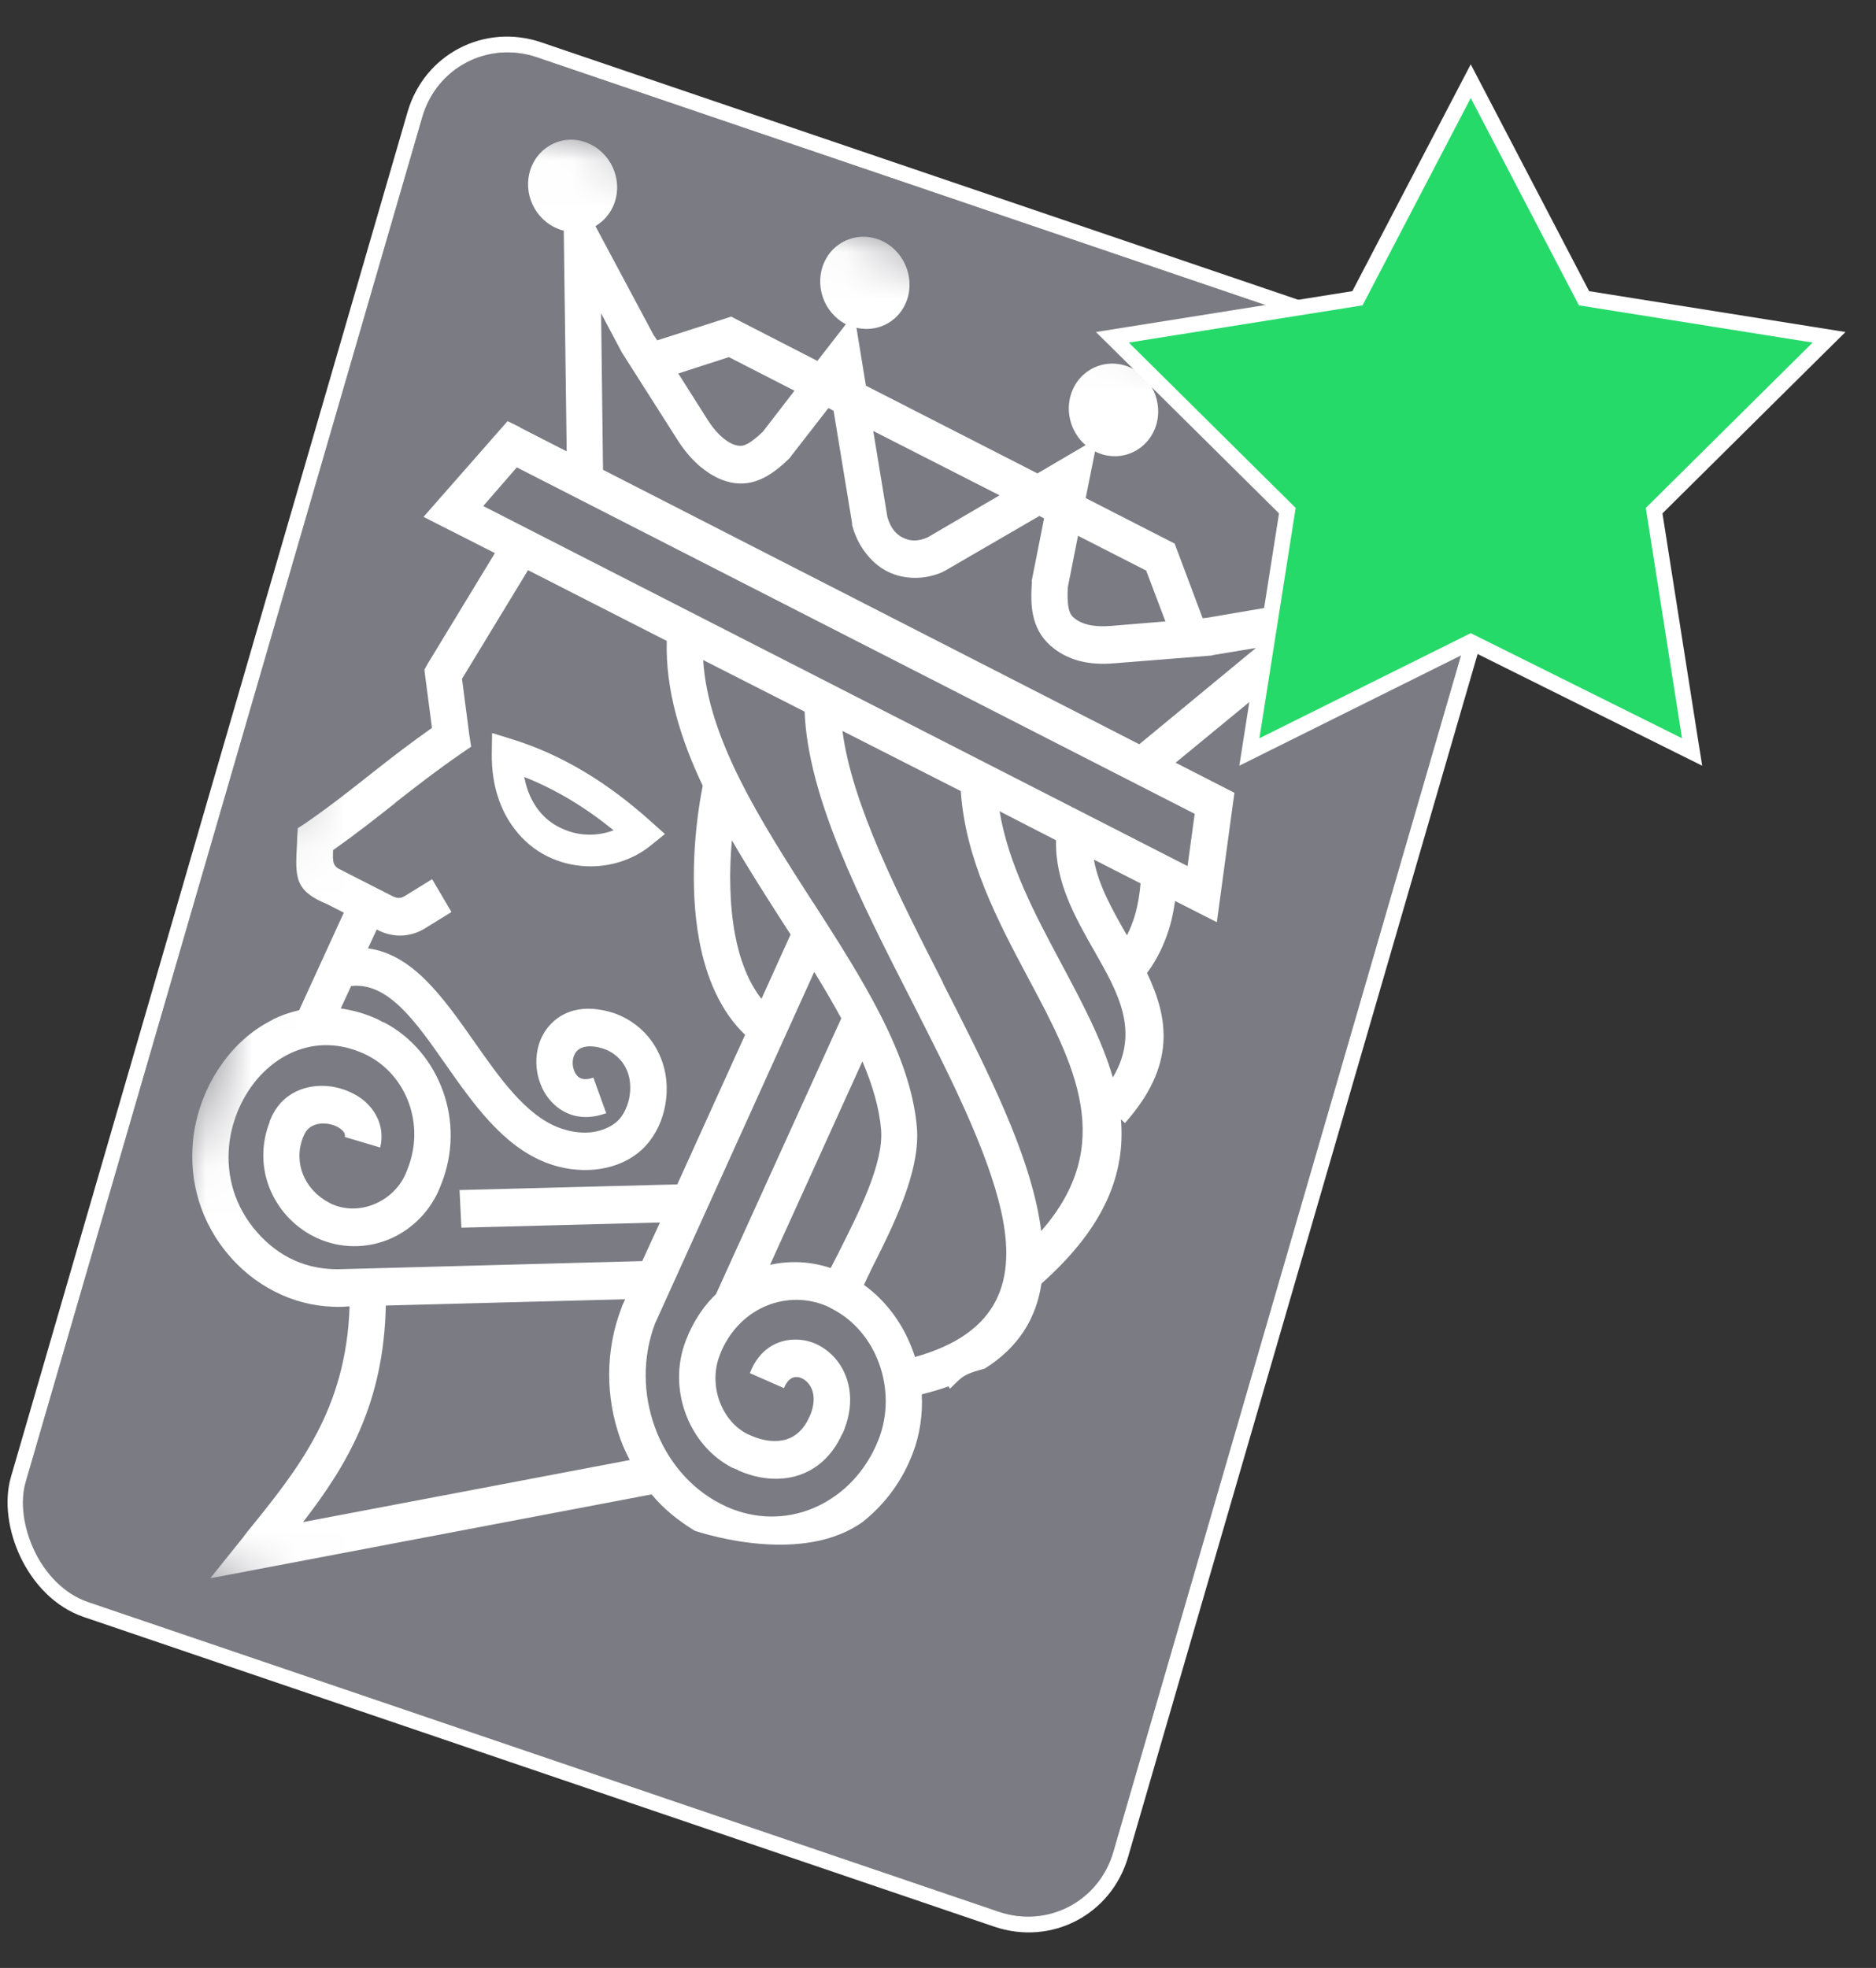 <svg width="41" height="43" viewBox="0 0 41 43" fill="none" xmlns="http://www.w3.org/2000/svg">
<rect x="0" y="0" width="41" height="43" fill="#333333" stroke="none"/>
<g clip-path="url(#clip0_278_3551)">
<rect width="25.1" height="35.158" rx="2.045" transform="matrix(0.947 0.322 -0.279 0.96 9.8 0.595)" fill="#7B7B83"/>
<mask id="mask0_278_3551" style="mask-type:luminance" maskUnits="userSpaceOnUse" x="1" y="2" width="31" height="39">
<path d="M31.891 9.549L10.711 2.344L1.671 33.49L22.852 40.695L31.891 9.549Z" fill="white"/>
</mask>
<g mask="url(#mask0_278_3551)">
<path d="M19.31 5.28C18.821 5.031 18.242 5.229 18.015 5.728C17.79 6.226 18.001 6.833 18.487 7.084L17.864 7.886L15.979 6.918L15.828 6.967L14.364 7.437L14.286 7.324L13.013 4.941C13.174 4.846 13.313 4.699 13.398 4.511C13.624 4.012 13.407 3.41 12.918 3.16C12.674 3.035 12.415 3.021 12.181 3.102C11.946 3.184 11.743 3.36 11.63 3.609C11.404 4.109 11.621 4.711 12.11 4.961C12.18 4.997 12.248 5.022 12.321 5.039L12.385 9.862L11.365 9.341L11.361 9.333L11.093 9.202L9.256 11.294L10.816 12.085L9.347 14.503L9.276 14.633L9.293 14.778L9.441 15.904C8.942 16.256 8.537 16.57 8.134 16.888C7.678 17.248 7.225 17.609 6.669 17.992L6.508 18.097L6.495 18.3L6.491 18.425C6.449 19.178 6.432 19.462 7.163 19.762L7.514 19.942L6.538 22.073C6.335 22.119 6.143 22.186 5.958 22.277L5.957 22.283C5.475 22.521 5.072 22.9 4.772 23.362C4.472 23.821 4.272 24.366 4.217 24.936C4.136 25.796 4.368 26.71 5.042 27.473C5.364 27.838 5.743 28.109 6.152 28.291C6.561 28.473 7.004 28.566 7.474 28.554L7.64 28.544C7.567 30.801 6.519 32.096 5.412 33.461L5.307 33.599L4.595 34.485L14.241 32.652C14.502 32.97 14.827 33.229 15.182 33.446C15.485 33.547 17.562 34.181 18.855 33.253C19.267 32.925 19.619 32.498 19.86 31.966C19.884 31.912 19.913 31.845 19.944 31.767C20.106 31.348 20.168 30.901 20.145 30.467C20.354 30.413 20.548 30.359 20.729 30.292L20.76 30.343C20.87 30.243 20.972 30.119 21.099 30.051C21.231 29.98 21.375 29.944 21.518 29.906C22.265 29.438 22.647 28.803 22.761 28.046C24.178 26.788 24.595 25.613 24.498 24.457L24.585 24.54C25.708 23.276 25.54 22.252 25.068 21.26C25.297 20.954 25.457 20.608 25.561 20.259C25.617 20.069 25.653 19.877 25.681 19.686L26.594 20.15L26.937 17.622L26.979 17.323L25.693 16.665L29.282 13.713C29.34 13.762 29.404 13.803 29.473 13.838C29.962 14.088 30.542 13.89 30.768 13.391C30.994 12.892 30.779 12.283 30.29 12.033C29.802 11.783 29.222 11.982 28.995 12.481C28.91 12.668 28.893 12.871 28.924 13.064L26.377 13.499L26.284 13.508L25.73 12.031L25.671 11.877L23.728 10.883L23.932 9.864C24.42 10.111 24.997 9.906 25.223 9.408C25.449 8.909 25.233 8.3 24.745 8.051C24.256 7.801 23.675 8.005 23.449 8.504C23.256 8.929 23.383 9.432 23.725 9.727L22.674 10.344L18.924 8.427L18.718 7.162C19.148 7.262 19.595 7.062 19.788 6.638C20.014 6.139 19.798 5.53 19.31 5.28ZM13.137 6.846L13.6 7.718L13.618 7.744L14.811 9.618C14.958 9.849 15.133 10.054 15.327 10.215L15.333 10.217C15.528 10.376 15.742 10.493 15.974 10.542C16.244 10.598 16.483 10.549 16.709 10.431C16.896 10.334 17.069 10.192 17.253 10.015L17.273 9.989L17.284 9.973L18.105 8.916L18.218 8.975L18.623 11.436L18.622 11.462L18.624 11.476C18.68 11.687 18.773 11.889 18.908 12.067C19.036 12.238 19.196 12.386 19.392 12.485C19.587 12.585 19.796 12.626 20.001 12.626C20.216 12.626 20.423 12.579 20.612 12.493L20.622 12.483L20.643 12.477L22.717 11.273L22.818 11.328L22.553 12.666L22.548 12.684L22.551 12.719C22.535 12.981 22.531 13.219 22.577 13.435C22.631 13.696 22.745 13.916 22.955 14.105C23.136 14.267 23.354 14.379 23.593 14.442C23.832 14.504 24.09 14.515 24.352 14.493L26.483 14.323L26.512 14.313L27.448 14.158L24.899 16.262L13.179 10.265L13.137 6.846ZM15.93 7.803L17.363 8.537L16.674 9.431C16.55 9.55 16.434 9.646 16.329 9.701C16.255 9.739 16.187 9.75 16.111 9.734C16.01 9.713 15.909 9.658 15.811 9.578C15.691 9.48 15.573 9.342 15.471 9.182L14.824 8.161L15.93 7.803ZM19.085 9.417L21.845 10.823L20.271 11.743C20.176 11.785 20.075 11.81 19.978 11.81C19.895 11.81 19.806 11.786 19.724 11.744C19.642 11.703 19.577 11.645 19.525 11.576C19.465 11.496 19.423 11.397 19.393 11.291L19.085 9.417ZM23.56 11.707L25.05 12.467L25.47 13.578L24.27 13.677C24.088 13.692 23.906 13.683 23.759 13.644C23.64 13.613 23.538 13.559 23.459 13.489C23.4 13.435 23.373 13.37 23.355 13.286C23.33 13.165 23.327 13.009 23.337 12.833L23.56 11.707ZM11.295 10.212L26.11 17.782L25.954 18.924L10.561 11.057L11.295 10.212ZM11.54 12.458L14.572 14.004C14.542 15.067 14.865 16.129 15.358 17.169C15.183 18.046 15.063 19.369 15.282 20.548C15.432 21.352 15.743 22.094 16.284 22.611L14.802 25.879L10.043 26.003L10.084 26.825L14.423 26.712L14.036 27.555L7.433 27.732C7.081 27.741 6.742 27.676 6.441 27.542C6.139 27.408 5.865 27.204 5.623 26.93C5.121 26.362 4.945 25.682 5.006 25.044C5.047 24.611 5.196 24.194 5.427 23.838C5.655 23.487 5.966 23.201 6.32 23.027C6.789 22.796 7.356 22.754 7.948 23.02L8.039 23.065C8.473 23.289 8.783 23.674 8.939 24.112C9.096 24.555 9.099 25.057 8.909 25.537L8.86 25.661C8.716 25.975 8.459 26.2 8.162 26.318C7.871 26.433 7.543 26.44 7.248 26.307L7.18 26.271C6.921 26.135 6.723 25.913 6.622 25.661C6.522 25.409 6.514 25.126 6.624 24.847L6.659 24.772C6.733 24.62 6.887 24.554 7.043 24.548C7.13 24.546 7.218 24.56 7.298 24.588C7.372 24.615 7.431 24.651 7.481 24.698C7.525 24.739 7.548 24.791 7.536 24.843L8.309 25.073C8.402 24.685 8.264 24.341 8.007 24.095C7.876 23.971 7.709 23.877 7.529 23.813C7.356 23.75 7.166 23.72 6.982 23.727C6.559 23.743 6.144 23.945 5.931 24.411L5.928 24.423L5.893 24.498L5.895 24.512C5.702 25.001 5.714 25.513 5.891 25.959C6.067 26.401 6.4 26.782 6.848 27.012L6.86 27.017L6.939 27.057L6.945 27.059C7.443 27.282 7.995 27.279 8.471 27.091C8.941 26.904 9.347 26.536 9.579 26.032L9.58 26.026C9.606 25.97 9.628 25.914 9.646 25.868C9.912 25.192 9.909 24.483 9.685 23.852C9.458 23.215 9.011 22.659 8.382 22.333L8.374 22.337C8.326 22.312 8.286 22.285 8.245 22.267C7.975 22.145 7.706 22.071 7.447 22.035L7.674 21.545C8.483 21.455 9.087 22.327 9.726 23.238C10.345 24.12 10.988 25.037 11.934 25.404C12.29 25.543 12.657 25.586 12.989 25.556C13.345 25.524 13.672 25.403 13.931 25.202C14.191 25.001 14.384 24.703 14.485 24.369C14.565 24.108 14.591 23.823 14.555 23.545C14.517 23.256 14.407 22.975 14.231 22.734C14.044 22.479 13.775 22.264 13.422 22.138L13.416 22.136C12.747 21.92 12.278 22.096 12.001 22.416C11.803 22.645 11.712 22.944 11.722 23.242C11.731 23.54 11.842 23.839 12.038 24.058C12.31 24.359 12.722 24.515 13.249 24.323L12.968 23.546C12.793 23.61 12.68 23.579 12.615 23.506C12.556 23.441 12.52 23.34 12.517 23.239C12.514 23.137 12.541 23.042 12.6 22.974C12.691 22.868 12.883 22.816 13.196 22.916C13.378 22.98 13.511 23.092 13.604 23.215C13.693 23.337 13.746 23.477 13.765 23.624C13.785 23.782 13.771 23.948 13.725 24.097C13.67 24.277 13.578 24.436 13.447 24.537C13.304 24.648 13.106 24.724 12.893 24.743C12.674 24.762 12.435 24.725 12.197 24.633C11.481 24.354 10.916 23.548 10.37 22.769C9.683 21.791 9.018 20.85 8.042 20.722L8.235 20.307L8.25 20.319C8.417 20.404 8.594 20.447 8.768 20.442C8.943 20.437 9.125 20.385 9.281 20.289L9.867 19.928L9.444 19.21L8.858 19.571C8.815 19.598 8.769 19.619 8.727 19.62C8.684 19.621 8.634 19.609 8.587 19.586L7.482 19.023L7.466 19.011L7.454 19.007C7.276 18.935 7.267 18.834 7.28 18.574C7.8 18.209 8.216 17.878 8.631 17.551L8.633 17.545C9.085 17.189 9.544 16.833 10.095 16.453L10.297 16.315L10.258 16.068L10.097 14.832L11.54 12.458ZM15.368 14.422L17.585 15.549C17.658 17.427 18.795 19.657 19.91 21.842C20.75 23.491 21.576 25.115 21.88 26.464C22.215 27.955 21.861 29.13 19.998 29.65C19.985 29.608 19.97 29.569 19.956 29.528C19.746 28.948 19.381 28.433 18.881 28.075C18.927 27.981 18.966 27.89 19.015 27.793L19.033 27.753C19.512 26.805 20.121 25.6 20.038 24.629C19.902 23.048 18.859 21.411 17.773 19.72L17.768 19.718C16.642 17.964 15.473 16.153 15.368 14.422ZM18.412 15.971L20.998 17.285C21.099 18.78 21.801 20.112 22.477 21.38C23.479 23.258 24.412 25.006 22.756 26.896C22.731 26.704 22.694 26.5 22.649 26.299C22.323 24.843 21.471 23.174 20.607 21.478L20.609 21.472C19.626 19.544 18.622 17.583 18.412 15.971ZM21.846 17.726L23.08 18.36C23.058 19.274 23.497 20.043 23.927 20.798C24.43 21.681 24.92 22.539 24.321 23.543C24.078 22.702 23.627 21.864 23.166 21C22.609 19.957 22.037 18.873 21.846 17.726ZM23.907 18.782L24.927 19.302C24.907 19.533 24.87 19.772 24.803 20.001C24.758 20.15 24.701 20.297 24.631 20.436L24.604 20.394C24.305 19.868 24.003 19.335 23.907 18.782ZM11.173 16.146L10.755 16.017L10.748 16.468C10.74 17.167 10.939 17.712 11.246 18.113C11.446 18.376 11.692 18.577 11.964 18.711C12.233 18.845 12.527 18.916 12.818 18.928C13.318 18.949 13.826 18.794 14.218 18.477L14.532 18.223L14.217 17.942C13.305 17.123 12.306 16.494 11.173 16.146ZM15.995 18.36C16.346 18.965 16.728 19.562 17.107 20.154L17.278 20.419L16.642 21.825C16.349 21.454 16.163 20.953 16.063 20.413C15.938 19.74 15.938 19.009 15.995 18.36ZM11.458 16.977C12.158 17.253 12.805 17.65 13.41 18.142C13.225 18.212 13.025 18.245 12.824 18.236C12.622 18.228 12.425 18.175 12.243 18.085L12.237 18.083C12.057 17.994 11.896 17.868 11.764 17.695C11.622 17.51 11.512 17.271 11.458 16.977ZM17.795 21.236C18.006 21.578 18.205 21.919 18.386 22.251L15.648 28.277C15.405 28.509 15.207 28.796 15.055 29.13C15.037 29.17 15.015 29.224 14.99 29.288C14.788 29.808 14.798 30.373 14.979 30.873C15.161 31.379 15.519 31.822 16.004 32.07L16.01 32.072L16.121 32.116L16.131 32.127C16.575 32.323 17.03 32.365 17.431 32.242C17.846 32.113 18.188 31.812 18.403 31.337L18.412 31.327L18.451 31.24L18.452 31.234C18.7 30.595 18.561 30.039 18.258 29.685C18.144 29.554 18.002 29.446 17.853 29.374C17.701 29.301 17.534 29.268 17.37 29.27C16.976 29.274 16.587 29.488 16.391 29.998L16.395 30.006L17.134 30.331C17.199 30.163 17.299 30.089 17.399 30.088C17.444 30.087 17.491 30.099 17.533 30.12C17.58 30.143 17.626 30.179 17.665 30.225C17.784 30.364 17.832 30.601 17.715 30.903L17.683 30.972C17.566 31.23 17.395 31.386 17.186 31.451C16.962 31.519 16.687 31.489 16.416 31.369L16.335 31.334C16.044 31.186 15.835 30.92 15.724 30.613C15.611 30.299 15.602 29.938 15.729 29.613L15.774 29.501C15.987 29.031 16.344 28.696 16.759 28.528C17.171 28.361 17.649 28.351 18.093 28.548L18.189 28.6C18.673 28.848 19.029 29.286 19.214 29.797C19.401 30.314 19.413 30.907 19.205 31.443C19.188 31.486 19.169 31.532 19.141 31.595C18.843 32.254 18.332 32.727 17.748 32.964C17.169 33.198 16.514 33.202 15.886 32.925C15.852 32.909 15.804 32.886 15.749 32.858C15.07 32.511 14.569 31.894 14.311 31.18C14.052 30.466 14.036 29.66 14.316 28.919L17.795 21.236ZM18.848 23.19C19.066 23.704 19.215 24.202 19.256 24.677C19.319 25.409 18.768 26.497 18.335 27.355L18.334 27.361C18.272 27.482 18.209 27.599 18.155 27.707C17.712 27.559 17.255 27.541 16.829 27.637L18.848 23.19ZM13.663 28.389L13.592 28.546L13.585 28.57C13.22 29.512 13.234 30.546 13.562 31.453C13.617 31.607 13.689 31.755 13.763 31.902L6.623 33.258C7.588 32.009 8.387 30.672 8.432 28.526L13.663 28.389Z" fill="white"/>
</g>
</g>
<rect x="-0.114" y="-0.219" width="25.441" height="35.499" rx="2.216" transform="matrix(0.947 0.322 -0.279 0.96 9.733 0.623)" stroke="white" stroke-width="0.341"/>
<path d="M32.294 2.063L32.143 1.774L31.992 2.063L29.667 6.517L24.643 7.317L24.311 7.37L24.55 7.606L28.135 11.158L27.356 16.105L27.305 16.431L27.6 16.284L32.143 14.025L36.685 16.284L36.981 16.431L36.929 16.105L36.151 11.158L39.735 7.606L39.974 7.37L39.642 7.317L34.619 6.517L32.294 2.063Z" fill="#26DA6A" stroke="white" stroke-width="0.341"/>
<defs>
<clipPath id="clip0_278_3551">
<rect width="25.1" height="35.158" rx="2.045" transform="matrix(0.947 0.322 -0.279 0.96 9.8 0.595)" fill="white"/>
</clipPath>
</defs>
</svg>
